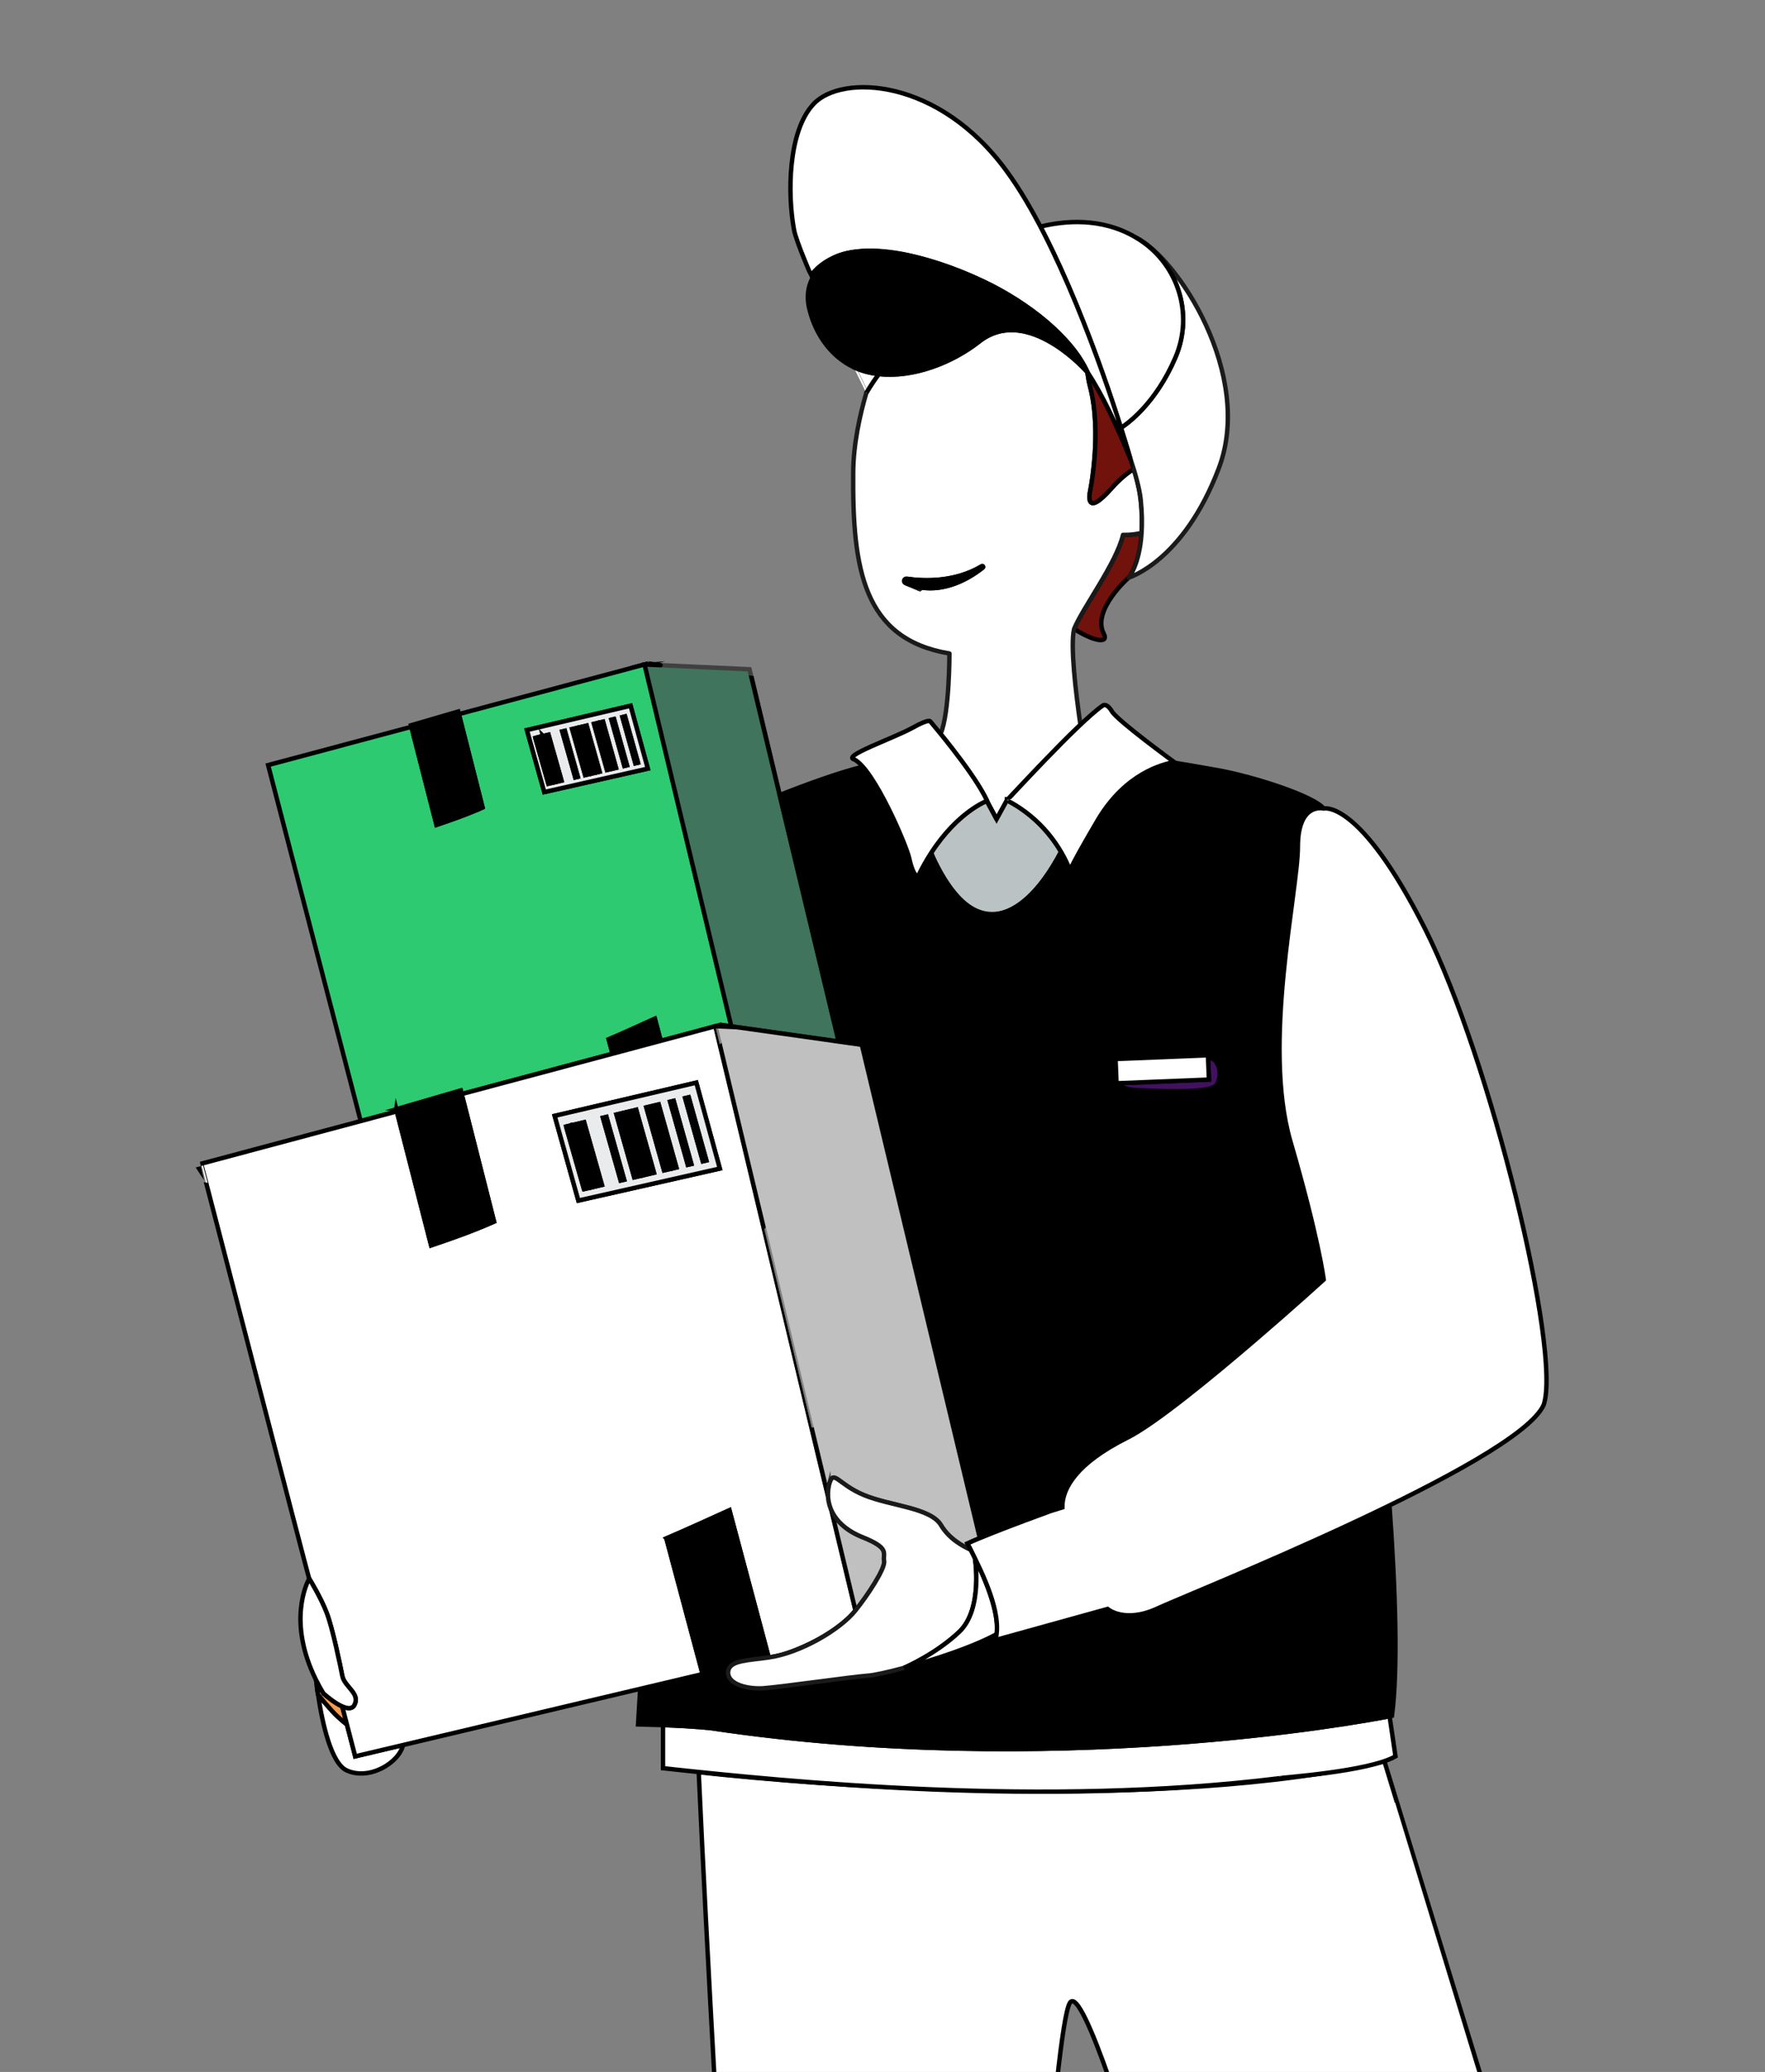 <?xml version="1.0" encoding="UTF-8"?>
<svg xmlns="http://www.w3.org/2000/svg" xmlns:xlink="http://www.w3.org/1999/xlink" id="Layer_2" viewBox="0 0 799.67 938.79">
  <rect x="0" y="0" width="799.67" height="938.79" fill="#808080" stroke="none"/>
  <defs>
    <style>.cls-1,.cls-2,.cls-3,.cls-4{fill:none;}.cls-5{clip-path:url(#clippath);}.cls-2{stroke:#fff;stroke-linecap:round;stroke-width:0px;}.cls-2,.cls-4{stroke-linejoin:round;}.cls-6{fill:#f49c4e;}.cls-7{fill:#006837;}.cls-8{fill:#e9ebec;}.cls-9{fill:#fff;}.cls-10{fill:#bac2c3;}.cls-11{fill:#2eca71;}.cls-12{fill:#42115f;}.cls-13{fill:#72120c;}.cls-3{stroke:#000;stroke-miterlimit:10;}.cls-3,.cls-4{stroke-width:2px;}.cls-14{opacity:.5;}.cls-4{stroke:#1a1a1a;}</style>
    <clipPath id="clippath">
      <rect class="cls-1" width="799.67" height="938.79"></rect>
    </clipPath>
  </defs>
  <g id="_05">
    <g class="cls-5">
      <g>
        <path class="cls-1" d="M6.78,3.39V942.18H323.72c-2.58-45.53-4.89-91.89-6.45-124.38-.26-5.33-.49-10.28-.7-14.8-10.3-1.09-16.16-1.82-16.16-1.82v-19.54c-3.34-.12-7.09-.23-11.31-.32l.96-16.12-107.44,25.46c-1.86,8.04-15.27,16.21-25.52,11.53-7.02-3.2-10.98-20.94-13.01-34.39h0c-.36-2.37-.66-4.61-.9-6.61-13.15-26.38-3.99-44.27-3.16-45.79l-48.9-188.11,72.3-19.33-41.93-161.28,64.9-17.35-.18-.7,21.39-6.23,.3,1.17,84.13-22.49h0s.04,0,.04,0l1.68-.45,5.52,.78,40.3,1.85,.95,3.97h.08s12.68,53.02,12.68,53.02c12.86-5.1,26.62-10.05,37.72-12.86-1.49-1.79-2.81-2.96-3.84-3.21-6.2-1.51,17.42-9.44,26.65-14.58,7.38-4.11,7.71-2.68,7.71-2.68,0,0,1.89,2.21,4.66,5.64,4.05-9.49,4-36.44,4-36.44,0,0-19.33-2.35-30.82-16.63s-12.83-40.51-12.78-65.11c.03-13.03,3.06-26.48,5.92-36.24h0s-2.33-4.71-5.75-11.79c-6.88-3.22-12.82-8.87-16.93-17.65-1.01-2.15-1.91-4.5-2.69-7.06-.24-.8-.44-1.58-.6-2.36-2.02-9.61,2.2-17.01,10.06-21.84,0,0,0,0,0,0,0,0,0,0-.01,0-2.39,.39-5.59,3.23-9.03,7.23-.02,.02-.04,.05-.06,.07-1.21-2.81-2.34-5.49-3.34-7.96l-.06-.14s0-.02-.01-.03c0,0,0,0,0-.01-.48-1.17-.92-2.29-1.33-3.36-1.5-3.9-2.55-7.06-2.95-9.05-.98-5.02-1.77-12.75-1.62-21.12,.24-13.05,2.77-27.65,10.44-35.94,12.59-13.6,56.77-12.09,87.76,30.79,5.21,7.21,10.25,15.68,15.03,24.77,10.49-2.6,27.5-4.38,43.09,4.84,18.94,9.03,53.74,62.42,37.71,104.68-16.03,42.26-40.84,49.51-40.84,49.51,0,0-16.77,14.74-11.3,25.32,2.66,5.15-5.53,3.09-13.39-2.09-1.82,7.48,.8,29.21,2.85,43.42,4.54-4.35,8.28-7.66,10.12-8.68,0,0,1.68-1.51,4.19,2.68s28.16,22.92,28.16,22.92c0,0-.3,.04-.85,.15,5.26,.85,12.53,2.06,20.71,3.55,16.59,3.02,43.37,11.69,47.89,17.35,0,0,16.22-4.4,45.88,54.44,29.67,58.83,61.85,191.58,53.8,215.72-3.51,10.55-34.68,28.29-69.88,45.48,2.75,38.51,3.89,74.42,1.12,95.44,0,0-.37,.08-1.07,.21l2.67,18.17c-1.06,.8-2.8,1.57-5.01,2.3l5.66,18.49,35.95,117.33v.03s1.68,5.46,1.68,5.46c.01,.03,.02,.07,.03,.1l.83,2.69h135.06V3.39H6.78Z"></path>
        <path class="cls-1" d="M484.7,907.52c-1.7,2.83-3.69,16.19-5.73,34.65h23.66c-7.69-21.93-15.1-39.37-17.93-34.65Z"></path>
        <g>
          <path class="cls-9" d="M157.2,781.44c-1.15-.88-2.54-2.14-4.04-3.48-3.18-2.85-9.07-10.17-9.07-10.17,2.03,13.45,5.99,31.19,13.01,34.39,10.25,4.68,23.66-3.48,25.52-11.53l-21.69,5.14-3.73-14.35Z"></path>
          <path class="cls-3" d="M157.2,781.44c-1.15-.88-2.54-2.14-4.04-3.48-3.18-2.85-9.07-10.17-9.07-10.17,2.03,13.45,5.99,31.19,13.01,34.39,10.25,4.68,23.66-3.48,25.52-11.53l-21.69,5.14-3.73-14.35h0Z"></path>
        </g>
        <g>
          <path class="cls-9" d="M143.19,761.18c.24,2,.54,4.23,.9,6.6l-.86-6.51s-.03-.06-.04-.09Z"></path>
          <path class="cls-3" d="M143.19,761.18c.24,2,.54,4.23,.9,6.6l-.86-6.51s-.03-.06-.04-.09c0,0,.02,.03,0,0Z"></path>
        </g>
        <g>
          <path class="cls-6" d="M153.16,777.96c1.5,1.34,2.89,2.6,4.04,3.48l-2.15-8.26c-4.01-1.76-8.52-5.92-8.52-5.92-1.23-2.04-2.32-4.03-3.3-5.98l.86,6.51h0s5.89,7.32,9.07,10.17Z"></path>
          <path class="cls-3" d="M153.16,777.96c1.5,1.34,2.89,2.6,4.04,3.48l-2.15-8.26c-4.01-1.76-8.52-5.92-8.52-5.92-1.23-2.04-2.32-4.03-3.3-5.98,0,0,.86,6.51,.86,6.51,0,0,5.89,7.32,9.07,10.17h0Z"></path>
        </g>
        <g>
          <path class="cls-9" d="M670.53,939.38l-1.67-5.46v-.03s-35.96-117.33-35.96-117.33l-5.66-18.49c-14.11,4.64-47.49,7.61-47.49,7.61-95.27,12.82-219.37,1.92-263.18-2.7,.21,4.52,.45,9.47,.7,14.8,1.56,32.49,3.88,78.85,6.45,124.38h155.25c2.04-18.46,4.03-31.83,5.73-34.65,2.83-4.72,10.25,12.72,17.93,34.65h168.72c-.26-.82-.52-1.71-.8-2.69,0-.03-.02-.07-.03-.1Z"></path>
          <path class="cls-3" d="M670.53,939.38l-1.67-5.46s-35.97-117.33-35.96-117.36c0,0-5.66-18.49-5.66-18.49-99.55,23-255.52,11.03-310.67,4.91,1.88,41.35,4.22,85.95,7.16,139.18,0,0,155.25,0,155.25,0,2.04-18.46,4.03-31.83,5.73-34.65,2.83-4.72,10.25,12.72,17.93,34.65,0,0,168.72,0,168.72,0-.25-.84-.56-1.8-.83-2.79h0Z"></path>
        </g>
        <g>
          <path class="cls-9" d="M579.74,805.7s33.39-2.97,47.49-7.61c2.21-.73,3.95-1.49,5.01-2.3l-2.67-18.17c-13.45,2.61-152.92,28.39-307.05,5.45,0,0-6.34-.86-22.13-1.44v19.54s5.86,.74,16.16,1.82c43.8,4.62,167.91,15.53,263.18,2.7Z"></path>
          <path class="cls-3" d="M579.74,805.7c.25-.28,40.48-2.94,52.51-9.91,0,0-2.67-18.17-2.67-18.17-13.45,2.61-152.92,28.39-307.05,5.45,0,0-6.34-.86-22.13-1.44,0,0,0,19.54,0,19.54,57.31,6.23,172.37,17.79,279.34,4.53h0Z"></path>
        </g>
        <g>
          <path class="cls-13" d="M508.82,242.34c-2.89,12.01-17.56,32.86-21.66,41.14-.2,.4-.36,.89-.51,1.47,7.86,5.18,16.06,7.24,13.39,2.09-5.47-10.59,11.3-25.32,11.3-25.32,0,0,4.92-5.56,5.86-20.25-4.6,1.09-8.39,.87-8.39,.87Z"></path>
          <path class="cls-3" d="M508.82,242.34c-3.09,13.04-18.32,33.07-22.16,42.61,7.86,5.18,16.06,7.24,13.4,2.09-5.47-10.59,11.3-25.32,11.3-25.32,0,0,4.92-5.56,5.86-20.25-4.6,1.09-8.39,.87-8.39,.87h0Z"></path>
        </g>
        <g>
          <path class="cls-9" d="M451.52,371.15l4.69-8.55s20.07-21.55,33.29-34.23c-2.05-14.21-4.67-35.94-2.85-43.42,.14-.58,.31-1.08,.51-1.47,4.1-8.28,18.77-29.12,21.66-41.14,0,0,3.78,.22,8.39-.87,.27-4.26,.21-9.28-.4-15.17-.38-3.6-1.51-8.33-3.17-13.8-3.04,1.91-6.46,4.69-10.06,8.76-12.23,13.85-9.8,1.92-9.8,1.92,0,0,5.6-26.54,.17-47.73-.58-2.26-1.01-4.56-1.34-6.86-3.42-3.91-28.52-29.93-48.99-13.84-12.19,9.58-29.83,16.46-45.43,14.7-3.73,4.97-5.68,8.61-5.7,8.64-2.85,9.76-5.89,23.21-5.92,36.24-.05,24.6,1.29,50.83,12.78,65.11s30.82,16.63,30.82,16.63c0,0,.05,26.95-4,36.44,6.58,8.11,18.17,23.05,21.62,31.67l3.72,6.94Zm-41.25-106.98c-1.09-.47-.62-2.11,.56-1.94,7.88,1.14,21.75,1.64,34.01-5.68,.41-.25,.82,.33,.44,.63-6.89,5.46-20.31,13.32-35.01,7Z"></path>
          <g>
            <path class="cls-4" d="M451.52,371.15s4.69-8.55,4.69-8.55,20.07-21.55,33.29-34.23c-2.05-14.21-4.67-35.94-2.85-43.42,3.85-9.52,19.07-29.59,22.16-42.61,0,0,3.78,.22,8.39-.87,.51-9.13-.13-18.5-3.57-28.96-3.04,1.91-6.46,4.69-10.06,8.76-12.23,13.85-9.8,1.92-9.8,1.92,0,0,5.6-26.54,.17-47.73-.58-2.26-1.01-4.56-1.34-6.86-3.42-3.91-28.52-29.93-48.99-13.84-12.19,9.58-29.83,16.46-45.43,14.7-3.73,4.97-5.68,8.61-5.7,8.64-2.85,9.76-5.89,23.21-5.92,36.24-.36,43.33,4.51,75.26,43.6,81.75,0,0,.05,26.95-4,36.44,6.58,8.11,18.17,23.05,21.62,31.67l3.72,6.94h0Z"></path>
            <path class="cls-4" d="M410.27,264.17c-1.09-.47-.62-2.11,.56-1.94,7.88,1.14,21.75,1.64,34.01-5.68,.41-.25,.82,.33,.44,.63-6.89,5.46-20.31,13.32-35.01,7,0,0,14.69,6.32,0,0Z"></path>
          </g>
        </g>
        <g>
          <path class="cls-10" d="M456.21,362.6l-4.69,8.55-3.69-6.87s-.02-.05-.03-.07l-.7-1.31s-13.16,4.86-25.27,23.61c4.7,10.75,15.22,29.91,29.69,27.72,13.49-2.04,23.88-18.06,29.22-28.27-4.17-7.02-11.83-16.87-24.53-23.36Z"></path>
          <path class="cls-3" d="M456.21,362.6l-4.69,8.55-3.69-6.87s-.02-.05-.03-.07l-.7-1.31s-13.16,4.86-25.27,23.61c4.7,10.75,15.22,29.91,29.69,27.72,13.49-2.04,23.88-18.06,29.22-28.27-4.17-7.02-11.83-16.87-24.53-23.36,0,0,12.69,6.49,0,0Z"></path>
        </g>
        <g>
          <path d="M439.89,702.28c-.15-.29-.29-.56-.42-.81l-.48,.39c.33,.16,.63,.3,.9,.42Z"></path>
          <path class="cls-3" d="M439.89,702.28c-.15-.29-.29-.56-.42-.81l-.48,.39c.33,.16,.63,.3,.9,.42,0,0-.27-.12,0,0Z"></path>
        </g>
        <g>
          <path d="M379.34,471.82l11.13,1.57,53.46,223.51c13.19-5.46,37.38-14.15,37.38-14.15,0-8.67,6.79-19.99,29.42-31.3,12.46-6.23,38.17-27.31,58.77-45.01,16.82-14.45,30.24-26.65,30.24-26.65,0,0-2.26-18.48-15.09-62.6-12.82-44.12,3.39-113.14,3.39-133.5s11.69-17.35,11.69-17.35c-4.53-5.65-31.3-14.33-47.89-17.35-8.18-1.49-15.45-2.7-20.71-3.55-4.01,.79-21.56,5.34-33.52,25.71-12.24,20.86-12.76,23.04-12.75,23.27,0,0,0,.03,0,.03,0,0,0,0,0-.03-.08-.23-1.3-3.69-4.13-8.46-5.33,10.2-15.73,26.23-29.22,28.27-14.47,2.18-24.99-16.98-29.69-27.72-2,3.1-3.97,6.56-5.85,10.46,0,0-2.01,1.01-4.02-8.05-1.68-7.55-13.49-32.56-20.96-41.54-11.1,2.8-24.86,7.76-37.72,12.86l26.59,111.16-.53,.43Zm167.95,6.33l.04,.99c4.75,.04,6.98,7.55,3.89,12.46-2.67,4.24-30.74,2.61-36.81,2.29-6.07-.32-8.54-3.05-8.54-3.05l-.44-11,41.85-1.68Z"></path>
          <g>
            <path class="cls-3" d="M379.34,471.82s11.13,1.57,11.13,1.57c0,0,53.46,223.51,53.46,223.51,13.19-5.46,37.38-14.15,37.38-14.15,0-8.67,6.79-19.99,29.42-31.3,13.95-5.51,77.64-60.88,89-71.66,0,0-2.26-18.48-15.09-62.6-12.82-44.12,3.39-113.14,3.39-133.5s11.69-17.35,11.69-17.35c-4.53-5.65-31.3-14.33-47.89-17.35-8.18-1.49-15.45-2.7-20.71-3.55-4.01,.79-21.56,5.34-33.52,25.71-12.24,20.86-12.76,23.04-12.75,23.27,.01,.02,0,.05,0,0-.08-.23-1.3-3.69-4.13-8.46-18.29,34.76-41.88,40.26-58.91,.54-2,3.1-3.97,6.56-5.85,10.46,0,0-2.01,1.01-4.02-8.05-1.68-7.55-13.49-32.56-20.96-41.54-11.1,2.8-24.86,7.76-37.72,12.86,0,0,26.59,111.16,26.59,111.16l-.53,.43h0Z"></path>
            <path class="cls-3" d="M547.28,478.15l.04,.99c4.75,.04,6.98,7.55,3.89,12.46-2.67,4.24-30.74,2.61-36.81,2.29-6.07-.32-8.54-3.05-8.54-3.05l-.44-11,41.85-1.68h0Z"></path>
          </g>
        </g>
        <g>
          <path d="M322.53,783.07c154.13,22.94,293.6-2.83,307.05-5.45,.7-.14,1.07-.21,1.07-.21,2.77-21.03,1.63-56.93-1.12-95.44-45.35,22.15-97.4,43.36-105.61,47.04-14.58,6.54-22.13,0-22.13,0l-50.78,14.08c.29-.83,.49-1.74,.61-2.7-11.09,6.06-28.92,11.81-42.06,15.33-7.6,2.03-13.63,3.31-15.87,3.46-7.21,.5-40.44,5.29-48.15,5.78-7.26,.47-15.82-2.1-15.68-7.16l-10.87,3.27-.69-2.58-28.25,6.69-.96,16.12c4.22,.09,7.97,.2,11.31,.32,15.79,.58,22.13,1.44,22.13,1.44Z"></path>
          <path class="cls-3" d="M322.53,783.07c154.13,22.94,293.6-2.83,307.05-5.45,.7-.14,1.07-.21,1.07-.21,2.77-21.03,1.63-56.93-1.12-95.44-45.35,22.15-97.4,43.36-105.61,47.04-14.58,6.54-22.13,0-22.13,0l-50.78,14.08c.29-.83,.49-1.74,.61-2.7-14.49,7.79-42.38,16.42-57.93,18.8-7.21,.5-40.44,5.28-48.15,5.78-7.26,.47-15.82-2.1-15.68-7.16,0,0-10.87,3.27-10.87,3.27,0,0-.69-2.58-.69-2.58l-28.25,6.69-.96,16.12c4.22,.09,7.97,.2,11.31,.32,15.79,.58,22.13,1.44,22.13,1.44h0Z"></path>
        </g>
        <g>
          <polygon class="cls-11" points="299.25 301.39 299.26 301.39 293.74 300.61 292.06 301.06 292.07 301.06 299.25 301.39"></polygon>
          <path class="cls-3" d="M299.25,301.39c.07,0-5.53-.78-5.51-.78,0,0-1.68,.45-1.68,.45,0,0,7.19,.33,7.19,.33h0Z"></path>
        </g>
        <g>
          <path class="cls-11" d="M179.54,502.62l29.22-8.51,.41,1.6,68.35-18.27-1.74-6.52c6.96-2.97,13.9-6.18,20.91-9.34l2.67,10.02,24.74-6.62v-.02s.05,0,.05,0l2.29-.61,4.89,.69-7.39-30.82-31.92-133.16h0s-84.13,22.49-84.13,22.49l10.74,42.3c-6.88,3.06-13.88,5.54-20.87,7.89l-11.38-44.44-64.9,17.35,41.93,161.28,16.37-4.38-.24-.95Zm106.16-182.84l7.8,28.48-46.9,10.62-7.86-28.09,46.96-11.01Z"></path>
          <g>
            <path class="cls-3" d="M179.54,502.62s29.22-8.51,29.22-8.51c0,0,.41,1.6,.41,1.6l68.35-18.27-1.74-6.52c6.96-2.97,13.9-6.18,20.91-9.34l2.67,10.02s24.78-6.59,24.74-6.63c0,0,.05,0,.05,0,0,0,2.29-.61,2.29-.61,0,0,4.89,.69,4.89,.69-4.66-19.33-33.98-141.81-39.31-163.98,0,0-84.13,22.49-84.13,22.49,0,0,10.74,42.3,10.74,42.3-6.88,3.06-13.88,5.54-20.87,7.89,0,0-11.38-44.44-11.38-44.44,0,0-64.9,17.35-64.9,17.35,0,0,41.93,161.28,41.93,161.28l16.37-4.38s-.24-.95-.24-.95h0Z"></path>
            <polygon class="cls-3" points="285.7 319.78 293.5 348.26 246.6 358.88 238.74 330.79 285.7 319.78 285.7 319.78"></polygon>
          </g>
        </g>
        <g>
          <polygon class="cls-11" points="379.86 471.39 353.28 360.23 340.6 307.22 340.52 307.21 379.86 471.39"></polygon>
          <path class="cls-3" d="M379.86,471.39c-8.54-35.73-31.04-129.77-39.26-164.17,0,0-.08-.01-.08-.01l39.35,164.18h0Z"></path>
        </g>
        <g class="cls-14">
          <polygon class="cls-7" points="323.95 434.23 331.34 465.05 379.34 471.82 379.86 471.39 340.52 307.21 339.57 303.24 299.26 301.39 299.25 301.39 292.07 301.06 292.06 301.06 292.02 301.06 292.03 301.07 292.03 301.07 323.95 434.23"></polygon>
          <path class="cls-3" d="M323.95,434.23l7.39,30.82,48,6.77s.53-.43,.53-.43c0,0-39.35-164.18-39.35-164.18l-.95-3.97c-5.07-.26-43.58-1.99-47.54-2.17,0,0,31.92,133.16,31.92,133.16h0Z"></path>
        </g>
        <g>
          <path d="M218.64,365.86l-10.74-42.3-.3-1.17-21.39,6.23,.18,.7,11.38,44.44c6.98-2.35,13.99-4.83,20.87-7.89Z"></path>
          <path class="cls-3" d="M218.64,365.86l-10.74-42.3-.3-1.17-21.39,6.23,.18,.7,11.38,44.44c6.98-2.35,13.99-4.83,20.87-7.89,0,0-6.88,3.06,0,0Z"></path>
        </g>
        <g>
          <path d="M275.78,470.92l1.74,6.52,21.84-5.84-2.67-10.02c-7.01,3.16-13.96,6.37-20.91,9.34Z"></path>
          <path class="cls-3" d="M275.78,470.92l1.74,6.52,21.84-5.84-2.67-10.02c-7.01,3.16-13.96,6.37-20.91,9.34,0,0,6.96-2.97,0,0Z"></path>
        </g>
        <g>
          <path class="cls-8" d="M293.5,348.26l-7.8-28.48-46.96,11.01,7.86,28.09,46.9-10.62Zm-10.31-23.64l5.86,20.96-1.18,.28-5.87-20.95,1.18-.28Zm-4.98,1.19l5.87,20.94-1.18,.28-5.87-20.93,1.18-.28Zm-4.97,1.19l5.88,20.91-1.18,.27-5.88-20.91,1.18-.28Zm-2.04,.49l5.88,20.9-2.05,.48-5.88-20.89,2.06-.49Zm-5.4,1.29l5.89,20.87-1.17,.27-5.89-20.87,1.17-.28Zm-2.48,.59l5.89,20.86-1.17,.27-5.89-20.86,1.17-.28Zm-2.03,.49l5.89,20.85-2.05,.48-5.89-20.84,2.05-.49Zm-5.38,1.28l5.9,20.83-1.17,.27-5.9-20.82,1.17-.28Zm-7.39,1.76l5.91,20.79-1.16,.27-5.91-20.78,1.16-.28Zm-2.46,.59l5.91,20.78-.58,.14h0s-2.93,.69-2.93,.69l-5.91-20.76,2.45-.58,1.07-.26Z"></path>
          <g>
            <polygon class="cls-3" points="293.5 348.26 285.7 319.78 238.74 330.79 246.6 358.88 293.5 348.26 293.5 348.26"></polygon>
            <polygon class="cls-3" points="283.18 324.62 289.05 345.58 287.87 345.86 282 324.91 283.18 324.62 283.18 324.62"></polygon>
            <polygon class="cls-3" points="278.2 325.81 284.07 346.75 282.89 347.03 277.02 326.1 278.2 325.81 278.2 325.81"></polygon>
            <polygon class="cls-3" points="273.22 327 279.1 347.91 277.93 348.19 272.05 327.28 273.22 327 273.22 327"></polygon>
            <polygon class="cls-3" points="271.18 327.49 277.06 348.39 275.01 348.87 269.13 327.98 271.18 327.49 271.18 327.49"></polygon>
            <polygon class="cls-3" points="265.78 328.78 271.67 349.65 270.5 349.93 264.61 329.06 265.78 328.78 265.78 328.78"></polygon>
            <polygon class="cls-3" points="263.31 329.37 269.2 350.23 268.03 350.51 262.14 329.65 263.31 329.37 263.31 329.37"></polygon>
            <polygon class="cls-3" points="261.27 329.86 267.16 350.71 265.12 351.19 259.22 330.34 261.27 329.86 261.27 329.86"></polygon>
            <polygon class="cls-3" points="255.9 331.14 261.79 351.96 260.63 352.24 254.73 331.42 255.9 331.14 255.9 331.14"></polygon>
            <polygon class="cls-3" points="248.51 332.9 254.41 353.69 253.25 353.96 247.34 333.18 248.51 332.9 248.51 332.9"></polygon>
            <path class="cls-3" d="M246.05,333.49l5.91,20.78-.58,.14s-2.93,.69-2.93,.69c0,0-5.91-20.76-5.91-20.76,.74-.18,2.81-.67,3.52-.84h0Z"></path>
          </g>
        </g>
        <g>
          <polygon points="248.45 355.09 251.38 354.4 251.38 354.4 250.8 354.54 244.89 333.77 244.98 333.75 242.53 334.33 248.45 355.09"></polygon>
          <path class="cls-3" d="M248.45,355.09s2.93-.69,2.93-.69c0,0-.58,.14-.58,.14,0,0-5.91-20.77-5.91-20.77,.47-.11-2.47,.59-2.35,.56,0,0,5.91,20.76,5.91,20.76h0Z"></path>
        </g>
        <g>
          <polygon points="250.8 354.54 251.38 354.4 251.96 354.27 246.05 333.49 244.98 333.75 244.89 333.77 250.8 354.54"></polygon>
          <path class="cls-3" d="M250.8,354.54c.29-.07,.87-.2,1.16-.27,0,0-5.91-20.78-5.91-20.78l-1.07,.26-.09,.02,5.91,20.77h0Z"></path>
        </g>
        <g>
          <polygon points="254.41 353.69 248.51 332.9 247.34 333.18 253.25 353.96 254.41 353.69"></polygon>
          <polygon class="cls-3" points="254.41 353.69 248.51 332.9 247.34 333.18 253.25 353.96 254.41 353.69 254.41 353.69"></polygon>
        </g>
        <g>
          <polygon points="261.79 351.96 255.9 331.14 254.73 331.42 260.63 352.24 261.79 351.96"></polygon>
          <polygon class="cls-3" points="261.79 351.96 255.9 331.14 254.73 331.42 260.63 352.24 261.79 351.96 261.79 351.96"></polygon>
        </g>
        <g>
          <polygon points="267.16 350.71 261.27 329.86 259.22 330.34 265.12 351.19 267.16 350.71"></polygon>
          <polygon class="cls-3" points="267.16 350.71 261.27 329.86 259.22 330.34 265.12 351.19 267.16 350.71 267.16 350.71"></polygon>
        </g>
        <g>
          <polygon points="269.2 350.23 263.31 329.37 262.14 329.65 268.03 350.51 269.2 350.23"></polygon>
          <polygon class="cls-3" points="269.2 350.23 263.31 329.37 262.14 329.65 268.03 350.51 269.2 350.23 269.2 350.23"></polygon>
        </g>
        <g>
          <polygon points="271.67 349.65 265.78 328.78 264.61 329.06 270.5 349.93 271.67 349.65"></polygon>
          <polygon class="cls-3" points="271.67 349.65 265.78 328.78 264.61 329.06 270.5 349.93 271.67 349.65 271.67 349.65"></polygon>
        </g>
        <g>
          <polygon points="277.06 348.39 271.18 327.49 269.13 327.98 275.01 348.87 277.06 348.39"></polygon>
          <polygon class="cls-3" points="277.06 348.39 271.18 327.49 269.13 327.98 275.01 348.87 277.06 348.39 277.06 348.39"></polygon>
        </g>
        <g>
          <polygon points="279.1 347.91 273.22 327 272.05 327.28 277.93 348.19 279.1 347.91"></polygon>
          <polygon class="cls-3" points="279.1 347.91 273.22 327 272.05 327.28 277.93 348.19 279.1 347.91 279.1 347.91"></polygon>
        </g>
        <g>
          <polygon points="284.07 346.75 278.2 325.81 277.02 326.1 282.89 347.03 284.07 346.75"></polygon>
          <polygon class="cls-3" points="284.07 346.75 278.2 325.81 277.02 326.1 282.89 347.03 284.07 346.75 284.07 346.75"></polygon>
        </g>
        <g>
          <polygon points="289.05 345.58 283.18 324.62 282 324.91 287.87 345.86 289.05 345.58"></polygon>
          <polygon class="cls-3" points="289.05 345.58 283.18 324.62 282 324.91 287.87 345.86 289.05 345.58 289.05 345.58"></polygon>
        </g>
        <g>
          <path class="cls-12" d="M505.87,490.84s2.47,2.73,8.54,3.05c6.07,.32,34.13,1.95,36.81-2.29,3.09-4.91,.86-12.41-3.89-12.46l.4,10.01-41.85,1.68Z"></path>
          <path class="cls-3" d="M505.87,490.84s2.47,2.73,8.54,3.05c6.07,.32,34.13,1.95,36.81-2.29,3.09-4.91,.86-12.41-3.89-12.46l.4,10.01-41.85,1.68h0Z"></path>
        </g>
        <g>
          <polygon class="cls-9" points="547.73 489.15 547.32 479.14 547.28 478.15 505.43 479.83 505.87 490.84 547.73 489.15"></polygon>
          <polygon class="cls-3" points="547.73 489.15 547.32 479.14 547.28 478.15 505.43 479.83 505.87 490.84 547.73 489.15 547.73 489.15"></polygon>
        </g>
        <g>
          <path class="cls-9" d="M301.92,697.04c9.5-4.06,18.99-8.44,28.57-12.76l17.78,66.71c2-.3,4.03-.68,6.03-1.2,10.89-2.85,25.81-12.07,30.67-17.09,.74-.76,1.63-1.79,2.6-2.99l-10.92-45.56c-.95-2.15-1.45-4.34-1.55-6.47l-7.38-30.77-43.62-181.93h0s-24.74,6.61-24.74,6.61l-21.84,5.84-68.35,18.27,14.67,57.79c-9.4,4.18-18.97,7.57-28.51,10.78l-15.54-60.71-16.37,4.38-72.3,19.33,48.9,188.11c.04-.07,.07-.12,.07-.12,0,0,5.27,8.52,7.95,15.58,2.68,7.05,6.08,23.62,7.05,28.54,.97,4.92,8.2,7.87,5.49,13.1-1,1.93-3.18,1.72-5.53,.69l2.15,8.26,3.73,14.35,21.69-5.14,107.44-25.46,28.25-6.69-16.4-61.46Zm-39.88-153.07l-10.73-38.38,64.16-15.04,10.65,38.91-64.08,14.51Z"></path>
          <g>
            <path class="cls-3" d="M301.92,697.04c9.5-4.06,18.99-8.44,28.57-12.76,0,0,17.78,66.71,17.78,66.71,2-.3,4.03-.68,6.03-1.2,13.09-4.04,27.11-12.2,33.28-20.09,0,0-10.92-45.56-10.92-45.56-5.74-23.01-45.93-192.22-52.54-219.16,0,0,0,0,0,0-11.68,3.11-34.99,9.37-46.59,12.46,0,0-68.35,18.27-68.35,18.27l14.67,57.79c-9.4,4.18-18.97,7.57-28.51,10.78,0,0-15.54-60.71-15.54-60.71-10.49,2.81-76.7,20.5-88.67,23.71,.08-.11,48.84,188.59,48.97,187.99,0,0,5.27,8.52,7.95,15.58,2.68,7.05,6.08,23.62,7.05,28.54,.97,4.92,8.2,7.87,5.49,13.1-1,1.93-3.18,1.72-5.53,.69,0,0,2.15,8.26,2.15,8.26s3.73,14.35,3.73,14.35c33.97-8.05,123.65-29.3,157.38-37.29,0,0-16.4-61.46-16.4-61.46h0Z"></path>
            <polygon class="cls-3" points="262.04 543.97 251.31 505.59 315.47 490.55 326.12 529.46 262.04 543.97 262.04 543.97"></polygon>
          </g>
        </g>
        <g>
          <polygon class="cls-9" points="333.98 465.42 390.47 473.39 379.34 471.82 331.34 465.05 326.45 464.36 324.16 464.97 324.16 464.97 333.98 465.42"></polygon>
          <path class="cls-3" d="M333.98,465.42s56.49,7.97,56.49,7.97c0,0-11.13-1.57-11.13-1.57-2.63-.37-52.11-7.35-52.88-7.46,0,0-2.32,.62-2.29,.61,0,0,9.82,.45,9.82,.45h0Z"></path>
        </g>
        <g class="cls-14">
          <path class="cls-9" d="M375.59,672.86c2.01-7.71,3.68-.5,15.76,4.53,12.07,5.03,30.33,5.7,35.03,13.74,3.3,5.65,9.31,9.15,12.61,10.73l.48-.39c-.71-1.35-1.15-2.13-1.15-2.13,1.43-.68,3.37-1.52,5.61-2.45l-53.46-223.51-56.49-7.97-9.82-.45h0s-.05,0-.05,0v.02s0,0,0,0l43.62,181.93,7.38,30.77c-.08-1.68,.09-3.31,.48-4.83Z"></path>
          <path class="cls-3" d="M375.59,672.86c2.01-7.71,3.68-.5,15.76,4.53,12.07,5.03,30.33,5.7,35.03,13.74,3.3,5.65,9.31,9.15,12.61,10.73l.48-.39c-.71-1.35-1.15-2.13-1.15-2.13,1.43-.68,3.37-1.52,5.61-2.45,0,0-53.46-223.51-53.46-223.51l-56.49-7.97s-9.82-.45-9.82-.45c-.17-.1,43.62,181.93,43.57,181.94,0,0,7.38,30.77,7.38,30.77-.08-1.68,.09-3.31,.48-4.83h0Z"></path>
        </g>
        <g class="cls-14">
          <path class="cls-9" d="M400.56,707.39c-.67-3.85,2.9-5.87-10.18-11.06-7.24-2.88-11.61-7.4-13.73-12.17l10.92,45.56c5.44-6.73,13.56-19.04,12.99-22.32Z"></path>
          <path class="cls-3" d="M400.56,707.39c-.67-3.85,2.9-5.87-10.18-11.06-7.24-2.88-11.61-7.4-13.73-12.17l10.92,45.56c5.44-6.73,13.56-19.04,12.99-22.32,0,0,.57,3.27,0,0Z"></path>
        </g>
        <g>
          <path d="M179.54,502.62l.24,.95,15.54,60.71c9.54-3.21,19.11-6.6,28.51-10.78l-14.67-57.79-.41-1.6-29.22,8.51Z"></path>
          <path class="cls-3" d="M179.54,502.62l.24,.95,15.54,60.71c9.54-3.21,19.11-6.6,28.51-10.78l-14.67-57.79-.41-1.6-29.22,8.51h0Z"></path>
        </g>
        <g>
          <path d="M348.27,750.99l-17.78-66.71c-9.58,4.31-19.07,8.7-28.57,12.76l16.4,61.46,.69,2.58,10.87-3.27c0-.31,.05-.64,.13-.97,1.09-4.65,9.35-4.5,18.28-5.84Z"></path>
          <path class="cls-3" d="M348.27,750.99l-17.78-66.71c-9.58,4.31-19.07,8.7-28.57,12.76l16.4,61.46,.69,2.58s10.87-3.27,10.87-3.27c.45-5.96,9.03-5.27,18.4-6.81h0Z"></path>
        </g>
        <g>
          <path class="cls-8" d="M315.47,490.55l-64.16,15.04,10.73,38.38,64.08-14.51-10.65-38.91Zm-46.89,47.3l-4,.94-8.08-28.36,3.69-.88,1.11-.27,8.07,28.39-.79,.19h0Zm2.56-.6l-8.07-28.39,1.59-.38,8.07,28.4-1.59,.37Zm10.08-2.36l-8.06-28.44,1.6-.38,8.06,28.45-1.59,.37Zm6.14-1.44l-8.05-28.48,2.8-.67,8.05,28.49-2.79,.65Zm3.97-.93l-8.05-28.49,1.6-.38,8.04,28.5-1.6,.37Zm3.38-.79l-8.04-28.51,1.6-.38,8.04,28.52-1.6,.38Zm6.16-1.44l-8.04-28.54,2.81-.67,8.03,28.56-2.81,.66Zm3.99-.93l-8.03-28.56,1.61-.38,8.03,28.57-1.61,.38Zm6.78-1.59l-8.02-28.59,1.61-.39,8.02,28.6-1.61,.38Zm-1.22-30.22l1.61-.39,8.01,28.64-1.61,.38-8.01-28.63Z"></path>
          <g>
            <polygon class="cls-3" points="315.47 490.55 251.31 505.59 262.04 543.97 326.12 529.46 315.47 490.55 315.47 490.55"></polygon>
            <path class="cls-3" d="M268.58,537.85s-4,.94-4,.94l-8.08-28.36c.82-.2,4.05-.96,4.8-1.15,0,0,8.07,28.39,8.07,28.39,0,0-.79,.19-.79,.19h0Z"></path>
            <polygon class="cls-3" points="271.13 537.25 263.06 508.86 264.65 508.48 272.72 536.88 271.13 537.25 271.13 537.25"></polygon>
            <polygon class="cls-3" points="281.21 534.89 273.15 506.45 274.75 506.07 282.8 534.52 281.21 534.89 281.21 534.89"></polygon>
            <polygon class="cls-3" points="287.35 533.46 279.3 504.98 282.09 504.31 290.14 532.8 287.35 533.46 287.35 533.46"></polygon>
            <polygon class="cls-3" points="291.32 532.53 283.27 504.03 284.87 503.65 292.92 532.15 291.32 532.53 291.32 532.53"></polygon>
            <polygon class="cls-3" points="294.69 531.74 286.65 503.23 288.25 502.84 296.3 531.36 294.69 531.74 294.69 531.74"></polygon>
            <polygon class="cls-3" points="300.86 530.29 292.82 501.75 295.63 501.08 303.66 529.64 300.86 530.29 300.86 530.29"></polygon>
            <polygon class="cls-3" points="304.84 529.36 296.81 500.8 298.42 500.41 306.45 528.98 304.84 529.36 304.84 529.36"></polygon>
            <polygon class="cls-3" points="311.63 527.77 303.61 499.18 305.22 498.79 313.24 527.4 311.63 527.77 311.63 527.77"></polygon>
            <polygon class="cls-3" points="310.41 497.55 312.03 497.17 320.04 525.8 318.43 526.18 310.41 497.55 310.41 497.55"></polygon>
          </g>
        </g>
        <g>
          <polygon points="259.71 509.66 260.19 509.55 256.49 510.43 264.57 538.79 268.58 537.85 268.58 537.85 267.78 538.04 259.71 509.66"></polygon>
          <path class="cls-3" d="M259.71,509.66c1.89-.45-3.4,.81-3.22,.77,0,0,8.08,28.36,8.08,28.36-.1,.04,6.01-1.42,3.21-.75,0,0-8.08-28.38-8.08-28.38h0Z"></path>
        </g>
        <g>
          <polygon points="261.3 509.28 260.19 509.55 259.71 509.66 267.78 538.04 268.58 537.85 269.37 537.67 261.3 509.28"></polygon>
          <path class="cls-3" d="M261.3,509.28c-.33,.08-1.27,.31-1.59,.38,0,0,8.08,28.38,8.08,28.38,.39-.1,1.19-.27,1.59-.37,0,0-8.07-28.39-8.07-28.39h0Z"></path>
        </g>
        <g>
          <polygon points="264.65 508.48 263.06 508.86 271.13 537.25 272.72 536.88 264.65 508.48"></polygon>
          <polygon class="cls-3" points="264.65 508.48 263.06 508.86 271.13 537.25 272.72 536.88 264.65 508.48 264.65 508.48"></polygon>
        </g>
        <g>
          <polygon points="274.75 506.07 273.15 506.45 281.21 534.89 282.8 534.52 274.75 506.07"></polygon>
          <polygon class="cls-3" points="274.75 506.07 273.15 506.45 281.21 534.89 282.8 534.52 274.75 506.07 274.75 506.07"></polygon>
        </g>
        <g>
          <polygon points="282.09 504.31 279.3 504.98 287.35 533.46 290.14 532.8 282.09 504.31"></polygon>
          <polygon class="cls-3" points="282.09 504.31 279.3 504.98 287.35 533.46 290.14 532.8 282.09 504.31 282.09 504.31"></polygon>
        </g>
        <g>
          <polygon points="284.87 503.65 283.27 504.03 291.32 532.53 292.92 532.15 284.87 503.65"></polygon>
          <polygon class="cls-3" points="284.87 503.65 283.27 504.03 291.32 532.53 292.92 532.15 284.87 503.65 284.87 503.65"></polygon>
        </g>
        <g>
          <polygon points="288.25 502.84 286.65 503.23 294.69 531.74 296.3 531.36 288.25 502.84"></polygon>
          <polygon class="cls-3" points="288.25 502.84 286.65 503.23 294.69 531.74 296.3 531.36 288.25 502.84 288.25 502.84"></polygon>
        </g>
        <g>
          <polygon points="295.63 501.08 292.82 501.75 300.86 530.29 303.66 529.64 295.63 501.08"></polygon>
          <polygon class="cls-3" points="295.63 501.08 292.82 501.75 300.86 530.29 303.66 529.64 295.63 501.08 295.63 501.08"></polygon>
        </g>
        <g>
          <polygon points="298.42 500.41 296.81 500.8 304.84 529.36 306.45 528.98 298.42 500.41"></polygon>
          <polygon class="cls-3" points="298.42 500.41 296.81 500.8 304.84 529.36 306.45 528.98 298.42 500.41 298.42 500.41"></polygon>
        </g>
        <g>
          <polygon points="305.22 498.79 303.61 499.18 311.63 527.77 313.24 527.4 305.22 498.79"></polygon>
          <polygon class="cls-3" points="305.22 498.79 303.61 499.18 311.63 527.77 313.24 527.4 305.22 498.79 305.22 498.79"></polygon>
        </g>
        <g>
          <polygon points="312.03 497.17 310.41 497.55 318.43 526.18 320.04 525.8 312.03 497.17"></polygon>
          <polygon class="cls-3" points="312.03 497.17 310.41 497.55 318.43 526.18 320.04 525.8 312.03 497.17 312.03 497.17"></polygon>
        </g>
        <g>
          <path class="cls-13" d="M512.13,207.8c-6.36-15.42-12.38-28.5-19.22-38.84-.07-.08-.16-.2-.3-.36,.33,2.3,.76,4.6,1.34,6.86,5.43,21.19-.17,47.73-.17,47.73,0,0-2.43,11.92,9.8-1.92,3.6-4.08,7.02-6.86,10.06-8.76-.46-1.52-.97-3.1-1.51-4.73,0,0,0,.02,0,.02Z"></path>
          <path class="cls-3" d="M512.13,207.8c-6.36-15.42-12.38-28.5-19.22-38.84-.07-.08-.16-.2-.3-.36,.33,2.3,.76,4.6,1.34,6.86,5.43,21.19-.17,47.73-.17,47.73,0,0-2.43,11.92,9.8-1.92,3.6-4.08,7.02-6.86,10.06-8.76-.45-1.49-1-3.19-1.5-4.71h0Z"></path>
        </g>
        <g>
          <path class="cls-9" d="M532.58,161.88c-8.96,20.98-21.76,30.07-24.71,31.96,2.63,8.3,4.14,13.53,4.26,13.94,.54,1.63,1.05,3.21,1.51,4.73,1.66,5.47,2.79,10.19,3.17,13.8,.62,5.88,.68,10.91,.4,15.17-.94,14.69-5.86,20.25-5.86,20.25,0,0,24.81-7.25,40.84-49.51,16.03-42.26-18.77-95.65-37.71-104.68,.16,.09,.31,.18,.47,.28,18.58,11.05,26.13,34.19,17.63,54.07Z"></path>
          <path class="cls-4" d="M532.58,161.88c-8.96,20.98-21.76,30.07-24.71,31.96,2.63,8.3,4.14,13.53,4.26,13.94,1.99,5.86,4.26,13.92,4.68,18.52,.62,5.88,.68,10.91,.4,15.17-.94,14.69-5.86,20.25-5.86,20.25,0,0,24.81-7.25,40.84-49.51,16.03-42.26-18.77-95.65-37.71-104.68,.16,.09,.31,.18,.47,.28,18.58,11.05,26.13,34.19,17.63,54.07h0Z"></path>
        </g>
        <g>
          <path class="cls-9" d="M507.87,193.84c2.95-1.89,15.75-10.98,24.71-31.96,8.49-19.89,.95-43.02-17.63-54.07-.15-.09-.31-.18-.47-.28-15.6-9.23-32.6-7.44-43.09-4.84,16.59,31.58,29.98,70.69,36.48,91.15Z"></path>
          <path class="cls-3" d="M507.87,193.84c2.95-1.89,15.75-10.98,24.71-31.96,8.58-20.05,.78-43.44-18.1-54.35-15.6-9.23-32.6-7.44-43.09-4.84,16.59,31.58,29.98,70.69,36.48,91.15h0Z"></path>
        </g>
        <g>
          <path class="cls-9" d="M445.43,127.45c20.68,9.97,39.61,24.65,47.56,41.62-.01-.02-.04-.06-.08-.11,6.85,10.35,12.86,23.42,19.22,38.84,0,0,0-.02,0-.02-.12-.42-1.62-5.65-4.26-13.94-6.5-20.46-19.89-59.58-36.48-91.15-4.77-9.09-9.81-17.55-15.03-24.77-30.99-42.89-75.17-44.39-87.76-30.79-7.67,8.29-10.21,22.89-10.44,35.94-.15,8.37,.64,16.1,1.62,21.12,.39,2,1.45,5.15,2.95,9.05,.41,1.07,.86,2.19,1.33,3.36,0,0,0,0,0,.01,0,0,.01,.02,.01,.03l.06,.14c1,2.47,2.13,5.15,3.34,7.96,.02-.02,.04-.05,.06-.07,3.44-3.99,6.65-6.84,9.03-7.23,0,0,0,0,.01,0,12.78-7.84,42.26-2.79,68.85,10.03Z"></path>
          <path class="cls-3" d="M445.43,127.45c20.68,9.97,39.61,24.65,47.56,41.62,6.44,9.74,12.9,23.48,19.14,38.73,0,0,0-.02,0-.02-.12-.42-1.62-5.65-4.26-13.94-8.3-26.39-28.72-84.64-51.51-115.92-30.99-42.89-75.17-44.39-87.76-30.79-11.73,12.48-11.81,41.21-8.83,57.06,.44,2.54,2.78,8.77,4.35,12.58,1.02,2.33,2.13,5.52,3.4,7.88,14.36-18.39,47.34-11.25,77.9,2.81h0Z"></path>
        </g>
        <g>
          <path class="cls-9" d="M386.74,166.32c3.42,7.08,5.75,11.79,5.75,11.79h0s1.96-3.68,5.7-8.64c-3.99-.45-7.85-1.46-11.45-3.15Z"></path>
          <path class="cls-3" d="M386.74,166.32c3.42,7.08,5.75,11.8,5.75,11.79,.01-.03,1.96-3.67,5.7-8.64-3.99-.45-7.85-1.46-11.45-3.15h0Z"></path>
        </g>
        <g>
          <path d="M398.19,169.47c15.6,1.76,33.25-5.12,45.43-14.7,20.47-16.1,45.57,9.93,48.99,13.84,.14,.16,.24,.27,.3,.36,.04,.05,.07,.09,.08,.11-7.95-16.97-26.88-31.64-47.56-41.62-26.59-12.83-56.07-17.88-68.85-10.03,0,0,0,0,0,0-7.86,4.82-12.08,12.23-10.06,21.84,.16,.77,.36,1.56,.6,2.36,.78,2.55,1.68,4.9,2.69,7.06,4.11,8.78,10.05,14.43,16.93,17.65,3.6,1.68,7.46,2.7,11.45,3.15Z"></path>
          <path class="cls-3" d="M398.19,169.47c15.6,1.76,33.25-5.12,45.43-14.7,20.47-16.1,45.57,9.93,48.99,13.84-5.92-14.65-27.01-31.8-47.18-41.15-26.59-12.83-56.08-17.88-68.85-10.03-7.86,4.82-12.08,12.23-10.06,21.84,3.78,16.49,15.59,28.74,31.67,30.21h0Z"></path>
        </g>
        <g>
          <path d="M444.83,256.55c-12.26,7.32-26.13,6.82-34.01,5.68-1.18-.17-1.65,1.47-.56,1.94,14.69,6.32,28.12-1.54,35.01-7,.38-.3-.03-.88-.44-.63Z"></path>
          <path class="cls-3" d="M444.83,256.55c-12.26,7.32-26.13,6.82-34.01,5.68-1.18-.17-1.65,1.47-.56,1.94,14.69,6.32,28.12-1.54,35.01-7,.38-.3-.03-.88-.44-.63,0,0,.41-.25,0,0Z"></path>
        </g>
        <g>
          <path class="cls-9" d="M456.21,362.6c12.69,6.49,20.36,16.34,24.53,23.36,2.83,4.77,4.05,8.23,4.13,8.46-.02-.23,.5-2.41,12.75-23.27,11.96-20.38,29.5-24.92,33.52-25.71,.54-.11,.85-.15,.85-.15,0,0-25.65-18.72-28.16-22.92s-4.19-2.68-4.19-2.68c-1.84,1.03-5.58,4.33-10.12,8.68-13.23,12.67-33.29,34.23-33.29,34.23Z"></path>
          <path class="cls-3" d="M456.21,362.6c15.67,8.19,24.34,20.97,28.65,31.82-.02-.23,.5-2.41,12.75-23.27,12.62-20.95,29.22-24.82,34.36-25.86,0,0-25.65-18.72-28.16-22.91s-4.19-2.68-4.19-2.68c-11.06,7.6-43.38,43.12-43.41,42.91h0Z"></path>
        </g>
        <line class="cls-2" x1="456.21" y1="362.6" x2="451.52" y2="371.15"></line>
        <g>
          <path class="cls-9" d="M451.52,371.15l-3.72-6.94s.02,.05,.03,.07l3.69,6.87Z"></path>
          <path class="cls-3" d="M451.52,371.15l-3.72-6.94s.02,.05,.03,.07l3.69,6.87h0Z"></path>
        </g>
        <g>
          <path class="cls-9" d="M415.98,396.96c1.88-3.9,3.85-7.36,5.85-10.46,12.1-18.75,25.27-23.61,25.27-23.61l.7,1.31c-3.46-8.62-15.05-23.56-21.62-31.67-2.77-3.42-4.66-5.64-4.66-5.64,0,0-.34-1.42-7.71,2.68-9.24,5.14-32.85,13.07-26.65,14.58,1.03,.25,2.35,1.42,3.84,3.21,7.48,8.99,19.29,34,20.96,41.54,2.01,9.05,4.02,8.05,4.02,8.05Z"></path>
          <path class="cls-3" d="M415.98,396.96c1.88-3.9,3.85-7.36,5.85-10.46,12.1-18.75,25.27-23.61,25.27-23.61l.7,1.31c-4.2-10.32-18.97-28.6-26.29-37.31,0,0-.34-1.42-7.71,2.68-9.24,5.14-32.85,13.07-26.65,14.58,8.85,4.65,23.38,38.43,24.81,44.75,2.01,9.05,4.02,8.05,4.02,8.05h0Z"></path>
        </g>
        <g>
          <path class="cls-9" d="M484.87,394.45s0-.02,0-.03c0,.02,0,.03,0,.03Z"></path>
          <path class="cls-3" d="M484.87,394.45s0-.02,0-.03c0,.02,0,.03,0,.03h0Z"></path>
        </g>
        <g>
          <path class="cls-9" d="M434.67,739.32c10.81-10.31,7.03-33.44,7.03-33.44h0c-.68-1.39-1.3-2.61-1.81-3.6-.27-.12-.57-.26-.9-.42-3.29-1.58-9.31-5.08-12.61-10.73-4.7-8.05-22.97-8.72-35.03-13.74-12.07-5.03-13.74-12.24-15.76-4.53-.4,1.52-.56,3.15-.48,4.83,.1,2.12,.6,4.32,1.55,6.47,2.12,4.77,6.49,9.3,13.73,12.17,13.08,5.2,9.51,7.21,10.18,11.06,.57,3.27-7.54,15.59-12.99,22.32-.97,1.2-1.86,2.23-2.6,2.99-4.86,5.03-19.78,14.25-30.67,17.09-1.99,.52-4.03,.9-6.03,1.2-8.93,1.34-17.18,1.19-18.28,5.84-.08,.33-.12,.66-.13,.97-.15,5.06,8.41,7.64,15.68,7.16,7.71-.5,40.94-5.28,48.15-5.78,2.24-.16,8.27-1.44,15.87-3.46h0s14.3-6.09,25.12-16.39Z"></path>
          <path class="cls-4" d="M434.67,739.32c10.81-10.31,7.03-33.44,7.03-33.44-.68-1.39-1.3-2.61-1.81-3.6-3.97-1.89-9.81-5.01-13.51-11.15-4.7-8.05-22.97-8.72-35.03-13.74-12.07-5.03-13.74-12.24-15.76-4.53-2.22,10.37,3.79,18.96,14.8,23.46,13.08,5.2,9.51,7.21,10.18,11.06,.57,3.27-7.54,15.59-12.99,22.32-6.9,8.7-25,19.28-39.3,21.29-8.93,1.34-17.18,1.19-18.28,5.84-1.22,5.97,7.95,8.54,15.55,8.13,7.71-.5,40.94-5.28,48.15-5.78,2.22-.16,8.3-1.43,15.87-3.47,0,0,14.3-6.08,25.12-16.39h0Z"></path>
        </g>
        <g>
          <path class="cls-9" d="M441.7,705.89h0s3.78,23.12-7.03,33.44c-10.81,10.31-25.12,16.39-25.12,16.39h0c13.14-3.51,30.97-9.27,42.06-15.33,1.23-9.78-5.59-25.63-9.92-34.5Z"></path>
          <path class="cls-3" d="M441.7,705.89s3.78,23.12-7.03,33.44c-10.81,10.31-25.12,16.39-25.12,16.39h0c13.14-3.51,30.97-9.27,42.06-15.33,1.23-9.78-5.59-25.63-9.92-34.5h0Z"></path>
        </g>
        <g>
          <path class="cls-9" d="M588.04,383.68c0,20.36-16.22,89.38-3.39,133.5,12.82,44.13,15.09,62.6,15.09,62.6,0,0-13.42,12.2-30.24,26.65-20.6,17.7-46.31,38.78-58.77,45.01-22.63,11.31-29.42,22.63-29.42,31.3,0,0-24.2,8.69-37.38,14.15-2.24,.93-4.18,1.77-5.61,2.45,0,0,.44,.78,1.15,2.13,.13,.25,.27,.52,.42,.81,.52,.99,1.14,2.22,1.81,3.6,4.34,8.87,11.16,24.72,9.92,34.5-.12,.96-.32,1.87-.61,2.7l50.78-14.08s7.54,6.54,22.13,0c8.21-3.68,60.26-24.9,105.61-47.04,35.2-17.19,66.36-34.93,69.88-45.48,8.05-24.14-24.13-156.89-53.8-215.72-29.67-58.83-45.88-54.44-45.88-54.44,0,0-11.69-3.02-11.69,17.35Z"></path>
          <path class="cls-3" d="M588.04,383.68c0,20.36-16.22,89.38-3.39,133.5,12.82,44.13,15.09,62.6,15.09,62.6,0,0-13.42,12.2-30.24,26.65-20.6,17.7-46.31,38.78-58.77,45.01-22.63,11.31-29.42,22.63-29.42,31.3-.11,0-31.74,11.39-42.99,16.6,0,0,.44,.78,1.15,2.13,5.42,11.06,14.81,29.23,11.55,41.62,0,0,50.78-14.08,50.78-14.08,0,0,7.54,6.54,22.13,0,11.76-5.68,163.79-65.89,175.49-92.52,8.05-24.14-24.13-156.89-53.81-215.72-29.67-58.83-45.88-54.44-45.88-54.44s-11.69-3.02-11.69,17.35h0Z"></path>
        </g>
        <g>
          <path class="cls-9" d="M146.53,767.25s4.51,4.16,8.52,5.92c2.35,1.03,4.52,1.24,5.53-.69,2.72-5.23-4.52-8.18-5.49-13.1-.97-4.92-4.37-21.48-7.05-28.54-2.68-7.05-7.95-15.58-7.95-15.58,0,0-.03,.05-.07,.12-.83,1.52-9.99,19.4,3.16,45.79,.02,.03,.03,.06,.04,.09,.98,1.95,2.06,3.94,3.3,5.98Z"></path>
          <path class="cls-3" d="M146.53,767.25s11.44,10.48,14.05,5.23c2.72-5.23-4.52-8.18-5.49-13.1-.97-4.92-4.37-21.48-7.05-28.54-2.68-7.05-7.95-15.58-7.95-15.58-.92,1.7-10.07,19.38,3.09,45.91,.99,1.99,2.09,4,3.34,6.08h0Z"></path>
        </g>
        <path class="cls-3" d="M671.36,942.18c.08,.05-.82-2.69-.8-2.69,.28,.98,.55,1.87,.8,2.69h0Z"></path>
      </g>
    </g>
  </g>
</svg>
